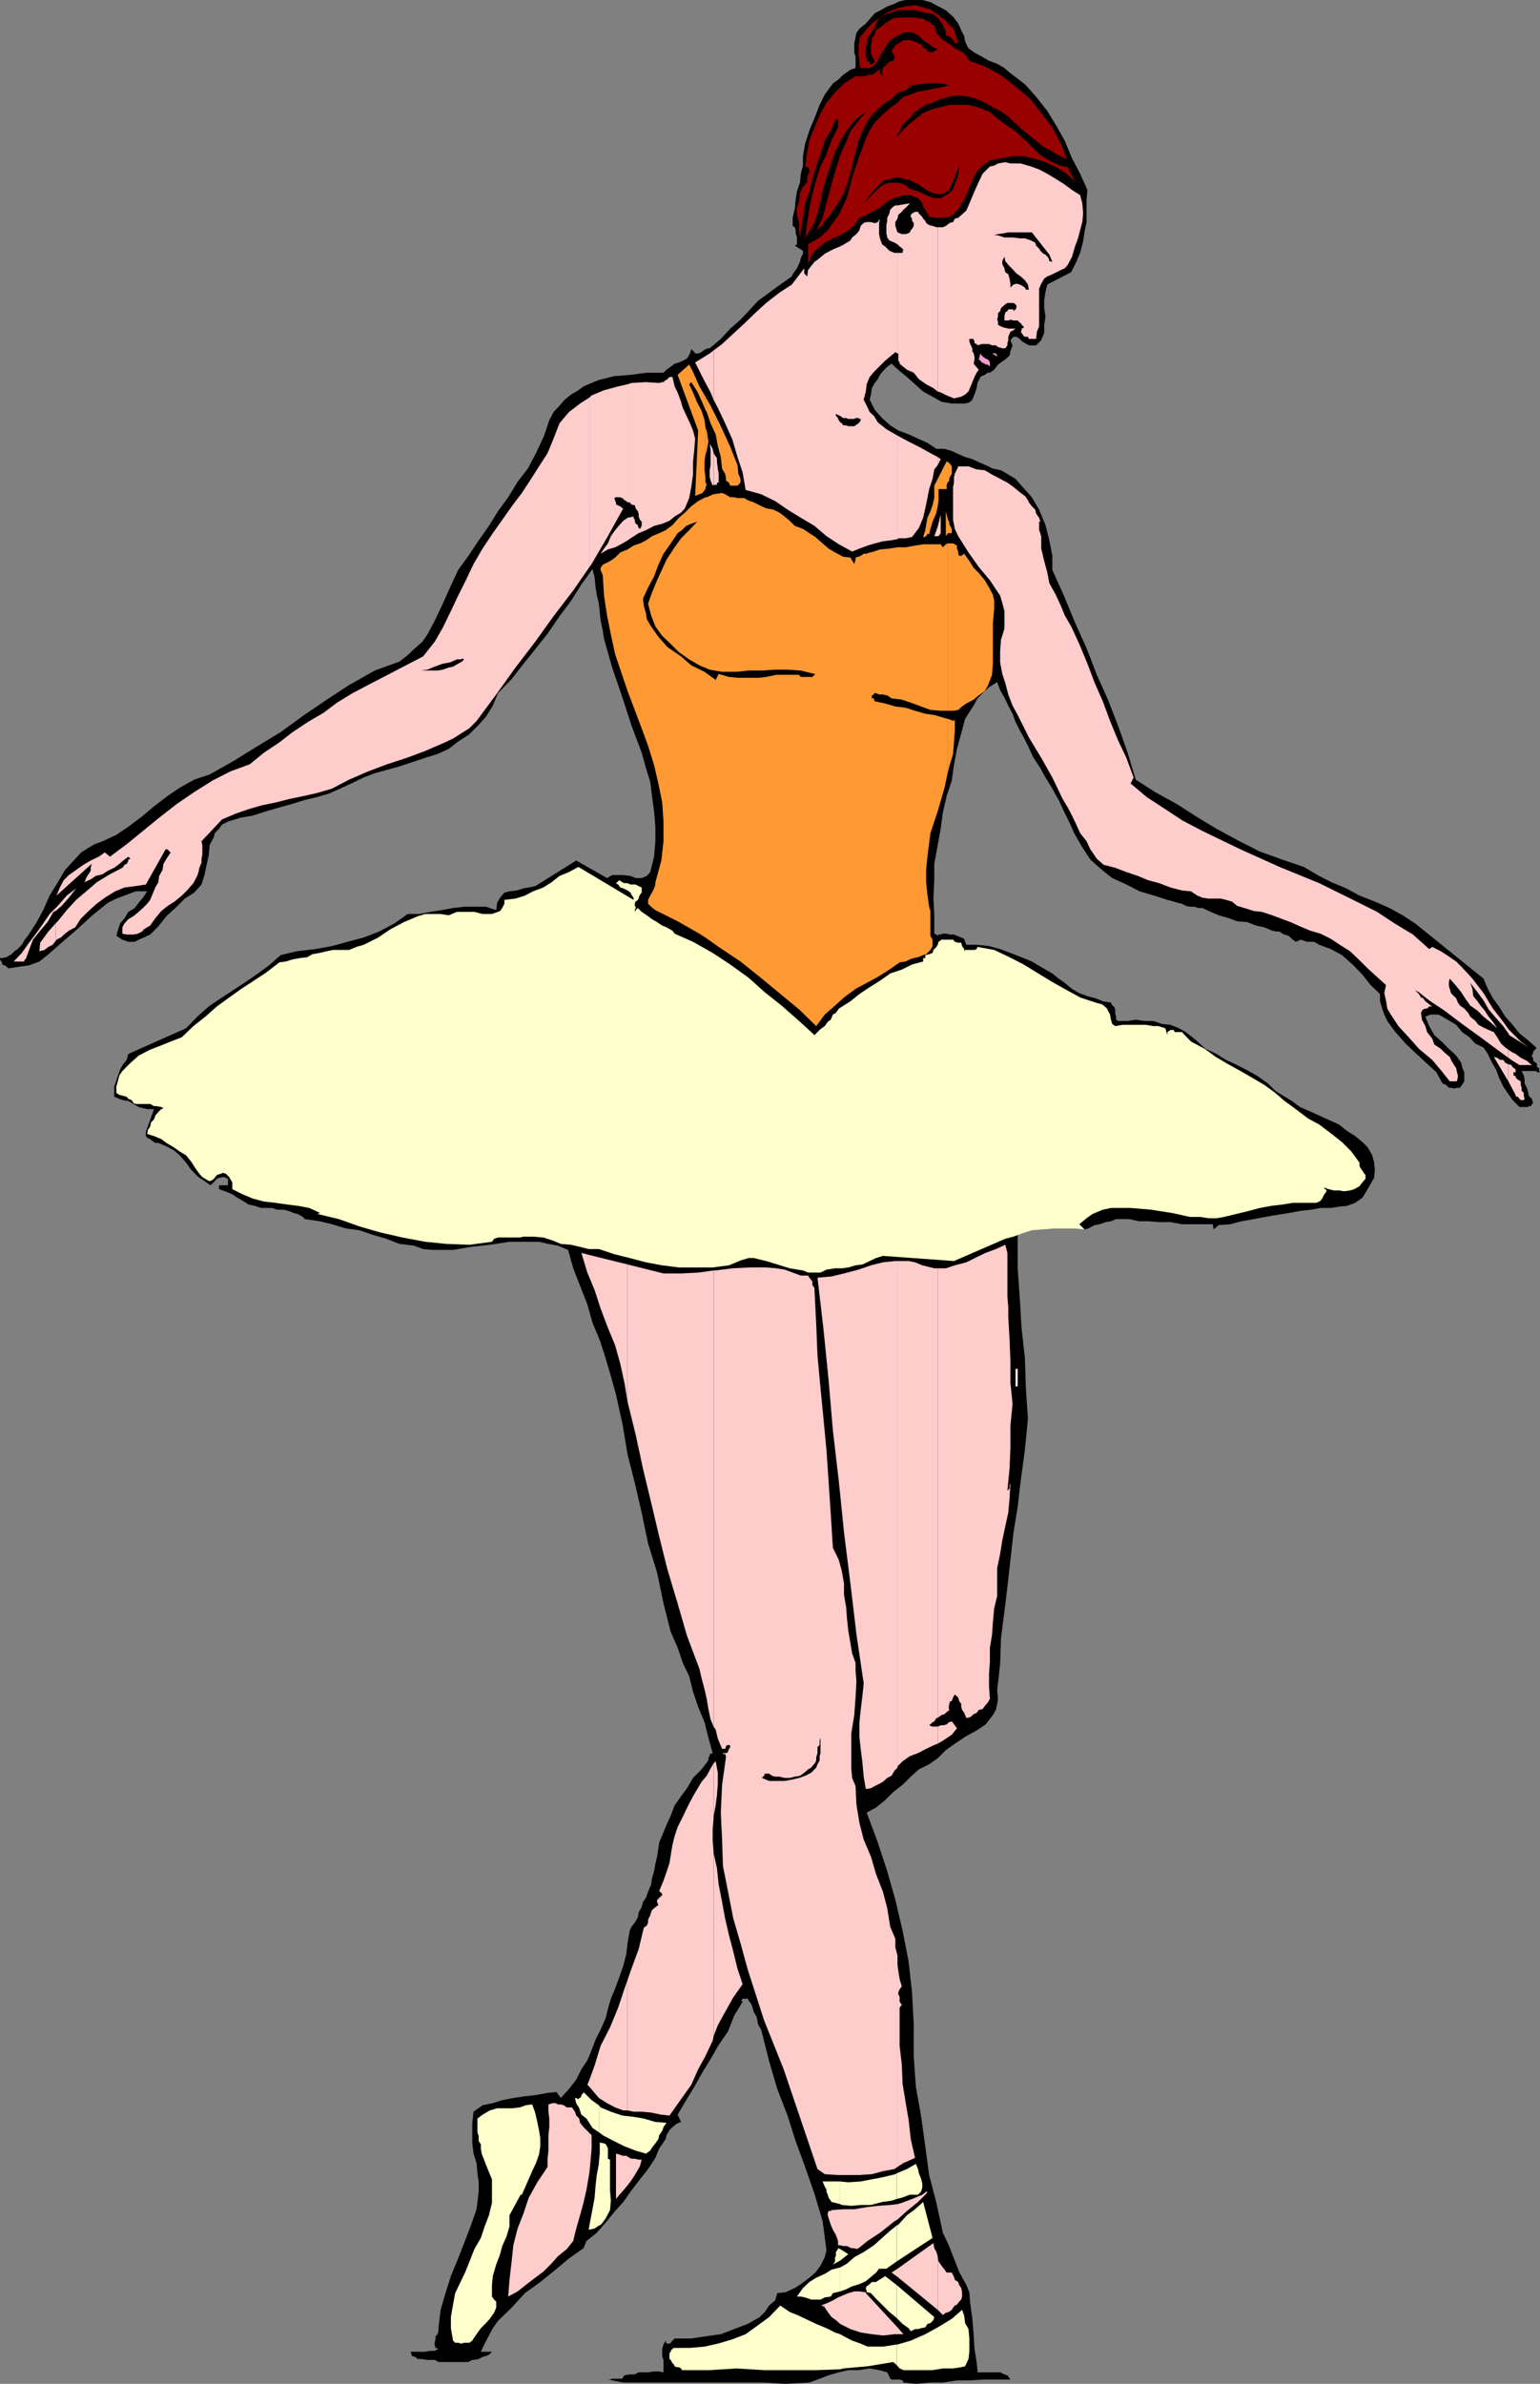 <svg xmlns="http://www.w3.org/2000/svg" width="360" height="557.102"><rect width="100%" height="100%" fill="#808080" stroke="none"/><path d="m253.5 287.3-1.2-1.198h-1.898l-2.402-.5-2.2-.2h-2.597l-2 .2-1.601.699-1 .3-.2.7-.5 1v8.101l.5 7.2.399 6.699.8 7.199.2 6.8.5 7.2-.7 7.203-1 7.399-.699 6-1 6.199-.699 6.3-.703 6.2-.7 5.8-.8 6.2-.2 6-.698 6.3.199 1.899-.2 1.203-.3 1.399-.7 1.199-1.699 2.199-2.101 1.402-2.7 1.5-2.398 1.598-2.101 1.5-1.899 1.902-2 1.399-2.402 1.199-1.899 1.703-1.902 1.899-2.2 1.699-1.898 1.902-2.101 1.7-2.2 1.199 2.602 7 2.2 6.699L209.3 444l1.699 7.203 1.402 7.2.801 7.199.399 7.5v7.398l.5 7.203 1.199 6.7 1 7.199.902 6.699 1.7 6.5 1.5 7 1.398 2.902 1.199 3.098 1.203 3.101 1.7 3.098.699 1.703.199 2.598.5 3.601.3 3.598.2 3.402.5 3.098.199 1.902v.5h5.3l1 .5.7.2.703 1h-6.5l-3.101.199h-2.899l-3.3.5H217.5l-3.398.3-2.899-.3-.203-.5-.7-.2h-1.898l-.3-.199-.2-.5-.5-1-1.902-.5-2.2-.402-2.597.402h-2.402l-2.2.5-2.398.7-2.101.8-2.399.899-5.601.3-5-.3h-32.899l-3.601-.7h.5l.5-.199h2.398l.203-.5.297-.3 1.203-.2h1.2l.898-.5h2.199l1.402-.199h1l1.2.2V551.5l-.301-.898v-1.7l.3-1 .5-.902.2.703h.699l.3-.203.403-.5.5-.5h3.899l3.3-.5 3.598-.5 3.102-1.2 3.199-1.198 2.8-1.602 1.2-1.2 1-1.5 1.402-1.198.5-1.7 1.899-.199 2.199-1 1.402-.902 2-1.5 1.399-1.2 1.199-1.601 1-2 .402-1.598-.902-6.8-1.899-6.399-2.199-6.3-2.203-6-1.898-6-2.399-6.2-1.902-6.5-1.7-6.703-.199-.7-.699-1.198-.3-1.7-.7-1.199-.5-1.703-.703-1-.2-.398h-1.198l-.301.398.3.3-2 3.302-1.398 3.601-2.203 3.2-1.898 3.3-1.899 3.098-1.902 3.402-1.899 3.098-2 3.402.801 1.7-1 .398-1 .8-.703.7-.7 1.199-.198.902-.801 1.2-.7 1-.5 1.199-.398 1-1.703 2.601-1.898 2.399-2 2.601-1.899 2.7-1.902 2.101-2.2 2.7-2.101 2.398-2.398 1.902-.7 1.7L133 527.8l-3.098 2.601-3.601 2.899-3.598 2.601-3.101 3.399-3.2 3.101-1.199 1.7-.902 1.699-1 1.902-.899 1.899H115l-.7.699-.698.3-.801.2-.899.5-1 .199h-.5l-.902.5h-7l-.898-.5h-2l-.899-.2h-1l-.703-.5-.7-.198-.3-1h3.402l1-.2h1.2l.898-.5-.7-.199-.198-.8v-.403l.199-.797V546l.5-.5.199-.7v-.898l.5-4.101 1.203-4.098 1.2-3.8 1.699-4.102 1.398-3.598 1.5-3.902 1.402-4 .5-4.098V510l-.3-2.098-.2-2.402-.699-2.2-.3-2.398v-4.8l.3-2.602 2.098-1.5 2.402-.5 2.2-.7 2.597-.5 2.703-.398 2.598-.3 2.699-.5 2.102-.2 1 1.399 1.898-2.098 1.703-2.203 1.2-2.398 1.398-2.102 1-2.398.902-2.399 1.2-2.402 1.199-2.7.5-2.101.699-2.398 1-2.399 1-2.703.902-2.598.7-2.699.3-2.601.5-2.899.399-.902.8-1 .7-1.2.199-1.199.699-1.199.3-1.203.7-1 .5-1.398.703-1.7.2-1.402.5-1.7.3-1.698.399-1.7.3-1.902.2-1.398.699-1.7 1-2.402 1-2.2.902-2.398 1.5-2.101 1.399-1.899L162 415.5l2-2 1.602-2.098v-.699l.3-.3v-.5h.2l.5-.2-1-3.601-.899-3.602-1.5-3.598-1.203-3.601-.898-3.598-1.5-3.101-1.2-3.602-1.601-3.598-1.7-6.699-1.5-7.203-2.101-6.797-1.5-7.203-1.598-6.898-1.699-6.7-1.203-7.199-1.5-6.8-1.2-4.301-1.198-4.102-1.399-4.297-1.703-4.101-1.2-4.301-1.698-4.301-1.602-4.098-1.2-4.3-2.398-1-2.199-.399-2.203-.5h-6.898l-4.602.7-4.5.5-4.098.699h-4.601l-2.399-.2-2.101-.8-3.399-.399-3.101-1.203-3.399-1-2.902-1-3.098-.398-3.3-1-2.899-.7-3.402-.5-.5-.5-1.2-.699-.898-.203-1.203-.5-1.2-.297h-1.5l-1.198-.402H61l-1.398-.5-1.5-.301-1.399-.898-1.203-.7-1.2-.8-1.698-.7-1.399-.5V277h2.098v-1.5l-.5-.2-.2-.198h-.699l-.699.199h-.3l-.7.699-.203.3-.297.2-.5.5-1.402-1-1.399-.898-1.699-1.7-1.203-1.699L42 270l-1.398-1.2-1.7-.898-1.902-.8h-.7l-.3-.2-.7-.5-.198-.199-.7-.3-.3-.403v-1L36 259.203h-1.398l-1.2-.203-1-.297-1.199-.703-1.203-.7-1.2-.198-.898-.301-1.199-.5v-2.399l.5-1.402.399-1.2.5-1.398.699-1.199.8-1 .399-1.402 13.5-6 2.602-2.7 2.699-2.398 2.8-1.902 2.899-1.899 2.902-1.902 2.899-2 2.601-1.898 2.7-2.399 3.8-.902 4.301-.5 3.899-.7 3.601-1 3.797-1 3.602-1.398 3.601-1.902 3.098-2.2H98l2.602-.5 2.601-.398 2.7-.5 2.597-.3h5.102l2.398.8.203-1.703.7-1.2 1-1.198 1.199-.301 1.699-.2 1.601-.5 1.2-.199 1.5-.3 9.601-6 7.2 4.101 1.199-.703h2.601l1.7.203 1.199.5H150l1.203-.5.797-.902.902-3.598.301-3.601v-3.399l-.3-3.601-.5-3.602-.403-3.297-1-3.203-1-3.598-2.398-6.402-2.102-6.5-2.398-7-1.899-6.7-.3-1.898-.5-2.402-.2-1.898-.203-2-.5-2.102-.297-1.898-.203-2.2-.5-1.902-2.598 3.602-2.402 3.8-2.7 3.598-2.8 4.102-2.7 3.398-2.898 3.602-2.8 3.601-3.2 3.297-1.199 2.902-1.601 2.598-2 2.203-1.899 1.899-2.601 1.699-2.2 1.699-2.601 1.203-2.899.899-6 2-5.8 1.601-2.602 1-2.898 1.399L79.5 184.3l-2.7 1.199-2.8.8-2.898.7-2.899.902-2.902.801-3.098.899-3.101 1-2.899.5-2.902.898-1.399.703-.699 1-1 1-.203.899-1 1.898-.2 2.402-.5 2.2-.5 2.398-.698 2.203-1.7 1.899L43.203 210l-1.902 1.902-2.399 2.2L37 216.5l-1 1-.898.902-1.5.7-1.2.5-.902.5H30l-1.398-.5-1.399-.899.399-1.5.5-1.402 1-1.2.898-1.5 1.5-.898.902-1.203 1-1.2 1-1.5h-2.699l-2.101.802-2.399.898-2 1-3.601 2.902L18 217.203l-3.598 3.098-3.3 2.902-1.899 1.5-2.402.899-2.2.3-2.601.399-.5-.399-.297-.3H1l-.5-.2v-.5l-.2-.199-.3-.5v-.3h.5l1-.2L2.703 223l.7-.7.699-.5 1-1 .699-1.198.699-.899 1.902-2.902 1.7-3.098 1.5-3.402 1.898-3.098 1.703-2.902 2.399-2.598 1.398-1.5 1.402-.902 1.7-1 1.898-.7 3.203-1.5L30 193.204l3.203-2.402 3.098-2.598L39.203 186 42 184.102l3.402-1.899L49 181l5.5-3.098L60 174.5l5.602-3.398 5.5-4 5.3-3.602 5.2-3.398 6-3.399 5.8-2.101 1.899-1.5L97 151.5l1.703-1.5 1.2-1.7 1.898-3.597 1.699-3.601 1.703-3.801 1.899-4.098 2.398-3.3 2.402-3.602 2.399-3.399 2.101-3.402 2.399-3.297 2.199-3.601 2.402-3.102 1.899-3.598 1.902-4.101 1.2-3.598 1-1.902 1.398-1.5L132 93.402l1.5-1.199 1.703-1 1.2-.902 1.898-.801 1.699-.7 3.602-.898 3.8-.3 3.801-.5h3.899l.699-.7 1-.699.902-.703 1-.297.899-.402 1-.5.699-1.2.3-1 .7.7.199.3h.703l.797-.3.203-.2.7-.5.699-.199h.3l2.598-2.199 2.203-2.402 2.399-2.098 1.898-2 2.203-2.402 2.598-1.899 2.601-1.902 2.7-1.898.199-.5.699-1 .3-.399.7-1.5.203-.902.5-1v-.7l-.5-.3-1.402-.899.5-.3V55.5l-.301-1v-.7l-.2-.698-.5-.301v-1.899l.5-2.199.2-2.101.3-1.899.7-2 .203-2.101.5-1.899V36.5l.5-2.898 1-3.102 1.2-2.898 1.199-3.102 1.199-2.398 1.902-2.602 1.399-1 1-1 1.699-1.2 1.199-.398v-2.699l-.297-.902v-2.2L200 8.704l.203-1 .7-1 1.5-1.203 1.199-1.398.898-1 1.703-.899 1.2-.703L208.8 1l1.5-.7 1.402-.3h3.899l1.898.5 1.902 1 1.7.902 1.699 1.5L224 5.5l.902 2 .5.902.2 1.2.3.699.5 1 1.399 1 1.699.902 1.703 1 1.899.7 1.699 1 1.402 1.199 3.399 2.601 2.601 2.899 2.598 3.3L247 29.5l1.902 3.402 1.7 4.098 1.898 3.602 1.703 3.8-.203 2.2v5.3l-.5 2.399-.297 2.101-.703 2.7-.898 2.101-1.2 2.399-5.601 2.898-.399 1.703-.3 1.899V72l.3 1.902-.3 2v1.899l-.7 1.699-1.199 1.203H240.5l-.898-.5-.801-.5-.399-.5-.8-.5h-.7l-.699.797.5 1.203-.5 1.399-.203 1-1 .898-1 .703-.7.5-.898 1.2-1 .699h-.5l-.699.5-.703.3-.297.2-.703 1.398-.2 1.203-.5 1.5-.5 1.2-.5.5-.398.199-.8.199H222.5l-2.398-.399L218 92.703l-2.2-1.203-1.898-1.7L212 88.103l-1.7-1.399L208.403 85l-1 .703-1 1-.699.899-.5 1-.703.898-.7 1.203-.198 1.5-.301 1.2L204.5 95.8l1.703 1.902 1.899 1.7 1.898 1.199 2.402.898 4.399 2 2.101 1.402h1.899l1.699.5 1.5.7 1.602.699 1.699.5 1.5.699 1.601.703 1.7.797 1.898.402 1.703 1 1.7 1 1.199 1.399 2.601 2.902 1.7 2.899 1.5 3.601.898 3.598.699 3.601v3.301l2.703 6 2.598 6.297 2.699 6 2.402 6.203L259 163.5l2.402 6.203 2.2 6.2 1.898 6.3 4.5 2.899 5.102 2.8 4.5 2.899 4.8 2.902 4.801 2.598L294.5 199l5.3 1.902 5 1.7 3.2 1.898 3.3 1.703 3.403 1.399 3.098 1.699 3.601 1.402 3.399 1.5 3.101 1.7 2.899 1.898 16 12.902 1 2.399L349 233.3l1.402 1.902 1.5 2.399 1.7 1.898 1.601 2 2 1.602 1.899 1.699v.3l-.301.2-.399.5v.2l-.3.703V247l.3.203v.7l.7.5.199.3v.7l.5.199v.699l.199.3h-.7l-.198-.3h-3.399l.5 1 .2 1v.902l.5 1 .3.899.2 1 .699.699.3 1-.3.199-.2.5h-.5l-.199.203h-2l-1.601-1.601-1.2-1.7-1-1.5-1-2.101-.699-1.899-.902-1.5-1-2.101-1-1.5-1.899-.899-1.402-1.5-1.7-1.199-1.398-1.703-1.5-.898-1.699-1-.902-.5h-1.899l-1.199.5.899 2.199 1.199 2.101 1.699 1.5 1.703 1.7 1.7 1.601 1.199 1.7.199 1 .5 1.199v2.101l-.5.797-.5.703h-.7l-.699.2-.699-.2h-.5L338 253.5l-.797-.297-1.402-2.601-2.399-2.2-2.601-2.402-2.2-2.098-2.398-2.699-1.902-2.601-.7-1.5-.5-1.399-.5-1.703v-1.7l-2.199-2.097-1.902-2.402-2.098-2.2-2.699-2.398-2.601-1.402-2.7-1-1.199-.7h-1.601l-1.5-.5-1.2.5-.699-.5-.203-.199-.797-.699-.902-.3-.5-.2-.7-.5h-.699l-1-.203-1.902-.797-1.898-.402-2-.801-2.399-.2-1.902-.698-2.399-.7-1.902-.8-1.898-.899h-1l-.899-.3h-1l-1-.2-.902-.5-1-.203-.899-.297-1.5-.402-3.101-1-3.399-1-3.101-1.598-3.301-1.5-2.398-1.902-2.7-2.399L253 198l-1.898-3.297-1.2-2.703-1.199-2.398L247.5 187l-1.5-2.7-1.598-2.597-1.199-2.203-1.703-2.598-1.2-2.601-1-2-.898-1.598-1-2-.699-1.902-1-1.899-.902-1.902-1-1.7-.7-1.898-1.898 1.2-1.5 1.398-1.203 1.203-.898 1.7-2 3.097-.899 3.402-1 3.598-.703 3.8-.5 3.602-1.2 3.598-.898 3.902-.5 3.801-.699 3.797-.8 4.402v3.801l-.2 4.297.2 3.902v4.301l.5.2.3.3.2-.3h.699v-.2h1.199l.699.2h1l.703.3 1 .399.7.3.199.7.3.699h2.598l2.703.3 2.598.7 2.402.902 2.598 1 2.402 1 2.7 1.598L246 227.5l1.5 1.203 1.402 1 1.7 1.399 1.699 1 1.902.699 1.899.5 1.699.699 1.902.3.297.7.402.203.301.7v1l.2.699v.699l.5.3h2.199l1.898-.3 2.102.3h2l2.101.7 1.899.199 2 .8 1.601.903 2.399 1.899 2.199 2 2.601 1.199 2.2 1.402 2.601 1.2 2.7 1.398L294 251.5l2.402 1.703 1.7 1.7 1.898 1.199 2 1.199 1.902 1.402 4.5 2 4.598 2.098 1.902 1.5 1.899 1.199 1.699 1.402 1.203 1.2 1 1.699.5 1.699.2 1.902-.2 1.899-1.5 2.601-1.203 2-1.7 1.2-1.898.699L313 282l-1.898.3h-2.399l-2.203.403-2.598.297-2.699.5-2.601.402-2.899.5-2.601.5-2.899.5-2.601.7-2.7.199-1.199 1-.203-1.2h-7.2l-2.698-.5H271l-2.598-.199h-2.199l-2.203-.5h-3.098l-1.199.5-1.203.2-1.398.5-1.2.199-1.5.8-.902.2"/><path fill="#900" d="M224 10.102h-.797l-.203-.5-.2-.2-.3-.5-.5-.199-.2-.3h-.698V7.5l-.301-.797-.399-.902-.5-.7-.5-.8-.5-.399-.699-.5-1-.3-1.402-.2-1.7-.5h-4.3l-1.399.5-1.5.5-1.402.899-.7 1.199-.5 1.203-.698 1-.801 1.2-.399 2.398V12.5l.2 1.703h.199v.2h.5v.5h.3l.2.199.699-.7-.2-.5-.5-.902-.198-.7v-1.698l.199-1v-.7l.5-.5.5-1.402.902-.5 1.2-1 1-.7.898-.5L210 4.103h3.902l.899.199h.8l.899.5.703.3.797.7.402.199.5 1.703 1 1.2.899.699L222 10.3l1.203 1 1.5.699 1.2 1 .699 1.203 3.8 1.399 3.899 2.199 3.3 2.601 3.399 2.9 2.402 3.101L246 29.801l2 3.8 1.402 3.602-1.902-.902-1.7-1-1.898-1-1.699-1.399L238.602 30l-3.102-2.898-1.7-1.2-1.898-.902-1.699-1-1.902-.898-1.899-.5L224 22.3l-2 .3-2.598.7L218 24l-1.7.5-1.5 1-1.198.902-1.2 1.5-1.402 1.2-.7 1.601-1 1.7 1.5-1.7 1.602-1.601 1.5-1.2 1.899-1.5L218 25.5l1.902-.5 2.098-.5h4.402l1.899.5 1.402.5 1.7.703 2.898 2.399 3.101 2.101 2.899 2.7L242.902 36l1.5 1 1.598.902 1.703.801 1.899.399L251.3 42.5l-1.899-1.898-2.402-1.5-2.598-1.2-2.199-.699-2.902-.703h-2.598L234 37l-2.598.5-1 .703-.902.7-1 1-.7 1.199-1.198 2.601-1 2.598-.7 1-.699 1.402-.5.5-.902 1-1 .5-1.399.2h-1.5l-1.699-.2-.402-.8-.5-.903-.5-.7-.2-.8-.3-.398-.7-.801-.699-.2-1-.5h-1.699l-1.402.5-1.7.5-1.199.899-1.402 1.203-1.7.797-1.198.703-1.7.7-1.199 1.699-1.402 1.199L196.402 55l-1.699.703-1.902 1-1.7 1.399-1.199 1.199-1 2.402v-4.601l2.7-1.602 1.898-1.7 1.203-1.698 1.399-1.899L198 46.102l1.203-4.602 1.5-4.5 1.7-4.598.898-1.902 1.199-1.898 1.703-1.7 1.899-1.699L209.8 24l1.402-1.398 1.7-.5 1.699-.7 1.898-.3 1.902-.399 1.7-.3 1.699-.5-1.7-.403h-3.6l-1.7.203-1.597.2-1.5 1.199-1.703.5-1.598 1.5-1.5.898-1.699 1.5-1.402 1.402-1.2 1.7-1.699 3.601L200 35.5l-1 4.102L198 43l-.7 2.102-.898 1.5-1 1.699-1.199 1.601-.5.801-.203.2-.7.699-.3.5-.2.5-.698.5-.5.398-.5.8 1.699-3.398.902-3.402 1-3.797 1-3.601 1.2-3.801L198 32.703l.8-2 1.2-1.601 1.203-1.5 1.399-1.399-1.7.899-1.699 1.699L198 30.5l-1.2 1.703-1.597 3.297-1.5 4.402-1.203 3.801-.898 4.297-1.2 3.902-2.199 3.801.5-3.601.5-3.399.7-3.3L190.8 42l1-3.098L193.203 36l1.2-3.297 1.5-2.902v-1.899h-.5l-1.2 2.598-1.402 2.402-1 3.098-1 2.902-.899 2.899-.699 2.902-1 2.797-.5 3.203L187 55.5l-.2-1.7v-1.698l-.5-1.899v-1.5l.5-1.601.2-2 .703-1.399 1-1.203v-1.398l.2-.301.3-.7v-.5l-.3-.5-.7-.199.5-3.402.5-2.797 1.2-2.902 1.199-2.899L193.203 24l2-2.398 2.098-2.102L200 17.8h2.402l.399-.3h1l.699-.398.3-.301.7-.5h.203v.8l.5.399v.3h.2l-.2-1 .2-.898 1.5-1.5.898-.199.3-.703V13l-.699-1 .399-.7.5-.698.5-.301 1-.7.402-.199h1.7l.699.2 1 .5.699.199.5.8.699.399.3.5 1.2.3.402-.3.801-.5-1-.398-1-.801-1.402-.899-1-1-1.2-.699-1.199-.203-1.402.203-1.7 1-1.198.7-.899 1.199-.8 1.398-.7 1.203-.5 1-.703.899-1.2.8h-2.097l-.3-.8v-.899l-.2-1v-2.601l.2-1v-.7l1.5-1.902 1.398-1.5 1.902-1.398 1.7-1.2 2.398-1 1.902-.402 2.2-.297 2.398.7 1.199.3.902.7.801.5.899.699 1 .699.699 1 1 .699.402 1 .797 2.602"/><path d="m209.3 32.703-1.398 3.797 1.399-3.797"/><path fill="#fcc" d="m13 219.902.203-.3 1-.5 1-.899.899-.703 1.5-.797 1.199-1.902 1.902-1.899 1.899-1.699 1.898-1.402 2.402-1.5 2.2-.899 2.398-.3 2.602-.399 4.601-8.203h.5l.399.5.3.203-1 1.5-.699 1.2L38 203.3l-.797 1.402-.203 1.5-.7 1.2-.698 1.699-.5 1.199-.7.902-1 1-1 .899-1.199 1L30 214.8l-.898 1-.5.902v1.5l1 .2h1.601l1-.2 1-.5.399-.5.8-.5.7-.402 1.199-1.7 1.402-1.699 1.5-1.199 1.598-1L42.5 209.3l1.203-1.2 1.5-1.699.899-1.699.3-.902.2-1 .5-1.2v-.898l.199-1V197.5l-.2-.898 4.801-5.102 3.301-1.398 2.899-1 3.101-.899 3.399-.703 3.101-.797 3.399-.703 3.101-.7 3.399-1 4-2.097L86 180.301l4.5-1.7 4.602-1.5 4.3-1.601 4.598-2 1.902-.898 1.899-1.2 1.902-1.199 1.7-1.703 4.597-6.2 4.5-6.3 4.602-6 4.3-6 4.598-6 3.8-5.5V92.902l-2.198 1.399-2.602 2-2.2 2.601-1.398 3.598-1.402 3.402-2 3.098-2.098 3.3-1.902 2.903-2.2 2.899-2.398 3.398-2.199 3.102-2.402 3.601-2.098 3.598-1.703 3.601-1.898 3.801-1.7 3.598-1.902 3.902-1.898 3.297-2.7 3.402-12.902 6.7L82.402 162l-3.601 2.203-3.2 2.399L72 168.703l-3.598 2.399-3.101 2.398-3.598 2.402-3.3 2.7L53.8 180.3l-4.098 2.101-4.3 2.7-4.102 2.8-4.098 3.2-3.8 3.101-3.801 3.098-3.899 2.902-1.203-1-1.398 1-1.899.899-1.703 1-3.398 2.398-1.2 1.203-.902 1.7-.797 1.898 8.2-7.399v.2l-.2.699v.699l-.5.8-.3.403-.403.797v.203l-.297.5 1.5-.703 1.2-.797 1.597-.402 1.203-.801 1.5-.7 1.2-.898.898-.8 1.199-.899.5.5-.5.2v.199l-.2.5-.198.3-.5.2-.301.5-.2.199-2.898 1.5-3.101 1.902-2.2 1.899L17.8 210.3l-2.2 2.402-2.101 2.598-.5.5v4.101"/><path fill="#fcc" d="m13 215.8-1.7 1.903-1.898 2.598-.199 2 1.2-.301.898-.7 1-.5.699-.898v-4.101m0-2.899 1.402-1.199 1.7-1.902 1.699-2.2-2.2 1.7-2.101 2.402-.5.5v.7m0-.7-1.398 1.399-1.5 2.199-1.7 2.402-1.601 2.098-1.7 2.402-1.898 2h2.399l.199-.5H6L6.8 222l.903-2.398 1.7-2.102 1.699-2 1.398-2.398.5-.2v-.699m124.8 295.399.2-2.102.3-3.398V499l-.5-.5v9.102"/><path fill="#fcc" d="m137.8 498.5-1.398-1.398-.8-1-.2-1-.699-.7-.3-.902-.7-1H132.5l-.7-.5-.698-.2h-.7l-.5-.3h-.699l-1 .3v1.7l.2 1.602v2l-.2 1.898v3.602L128 504.5v1.902L125.602 510l-2 3.602-1.2 3.601-1.402 3.598-1 3.902-.398 3.797-.5 4.3-.301 3.903L121 535.5l1.902-1.5 2.2-1.7 1.898-1.398 1.902-1.902 1.5-1.7 2.098-1.698 1.5-1.899.703-2.902.899-3.098.8-2.902.7-3.098.5-2.902.199-1.2V498.5m-.001-10.797 2.2 2.598 1.902 1.199 1.899 1 1.902.703h1v-30.5l-.703 2-1.5 4.5-1.898 4.598-2.2 4.3-1.402 4.602-1.2 3.297v1.703m0-1.703-.5 1.203.5.5zm0-187.398 1.2 2.898 1.402 4.3 1.7 4.5 1.699 4.102 1.199 4.301 1 4.598.703 4.3V295.5l-8.902-2.2v5.302"/><path fill="#fcc" d="m137.8 293.3-1.898-.5 1.399 4.602.5 1.2V293.3m-.001-160.8.5-.7 3.802-6.5 3.601-6.5h-.203l-.5-.5h-.2l-.3-.198-.5-.2v-.5l-.2-.3v-.2l-.198-.5.398-.199h.8l.7.2.5.5.402.199.301.3V89.801l-2.203.5-3.297.902-2.902 1.2-.5.5V132.5m8.902 378.203.7-.902 1-1.5.699-1.2.5-.898.398-1.5h-.7l-.898-.203h-.8l-.399-.2-.5-.3v6.703m0-6.703-.3-.2h-.903l-.7-.3-.8-.2v10.602l.8-1 .903-1 1-1.199V504m0-10.797 1.399.297H150l2.203.203 2.399.5 1.898.2 2.902-4.102 2.2-3.098 1.601-3.601 1.7-3.102 1.699-3.598.199-1v-43.199l-.2-2.601V427.5l.2-2.398v-13l-.7 1.199-.898 1.699-1.203 1.402-2 3.399-.898 1.699-.7 1.402-.8 1.7-1.2 2.398-.699 2.102-.5 2-.402 2.398-.301 1.902-.7 2.098-.698 2-1 2.402.699.7v.199l-.2.3-.5.399-.199.3-.3.2v.5l.3.703-.699.5-.8.7-.2.5-.203.699-.5 1v.699l-.297.699-.703.5-1.2 5-1.698 4.602-.899 2.601v30.5m0-165.601 1.899 7.699 1.699 7.902 1.902 7.899 1.899 8 1.898 7.601 2.402 8 2.2 7.598L163.5 390l.5 2.203.703 2.598.5 2.199.399 2.402.5 2.399.699 1.699V296.902l-3.598.5-4 .2h-4.101l-8.399-2.102v32.102m0-201.302.7-.5 1.898-1.198 1.699-.7 1.902-1 1.899-.5 1.699-.699 1.203-1 1.5-.902.899-1 1-2.399.5-2.601.398-2.899V108l.3-2.898.2-2.602-.5-1.898-.7-1.7-.898-1.902-.8-1.7-.399-1.398-.8-2.199-.7-1.402-.5-2.2h-.703l-.7.7h-.198l-.5.5h-.301l-.7.199-3.101-.2-3.398.2-.899.3v27.602h.5l.399.5.8.2.2.699.5.699.199.5v.703l.3.797.399.402v1l-.398.7-.301-.2-.2-.5v-.199l-.5-.3-.199-.5v-.403l-.3-.5v-.297l-1.399.297v5.3m0-5.3-1 .703-.902 1-1 1.2-1 1.398-.7 1.699-.898 1.203-.8 1.2 1.699-1 1.699-.5L145.5 127l1.203-.7V121"/><path fill="#fcc" d="m166.8 475.902 1-2.601 1.7-3.098 1.902-3.402 2.2-3.098-1.2-3.601-1-4.102-1-3.797-.902-3.902-.7-3.801-.8-4.098-.398-3.8L166.8 433v42.902m0-51.3.5-2.7.302-2.402.199-2.598v-2.601l-.5-2.7-.5.5v12.5"/><path fill="#fcc" d="m166.8 403.5.5.703.5 2.098 1 2.402h.7l.203-.402V408l.5-.2h.2l.3.2v.3l-.3.403V409h-.2v.5l-.5.203H169v.2h.5l.203.5v.3l-.902 6.399-.301 6.5.3 6.3.2 6.2 1.203 6 1.2 6.199 1.699 5.8 1.699 6.2 3.8 11.8 4.602 11.5 4 11.801 3.899 11.5 1.699 1.2 3.101.199h5l2.899-.2 2.601-.699 2.7-.5.699-.5V457l-.5-1.898v-2l-.5-1.2-.7-1.601-.699-4.399-1-3.8-1.601-4.102-1.2-4.098-1.699-4-1-3.902-.699-4.297-.203-4.3-.797-1.903-.203-2.2v-8.198l.703-4.301.297-4.098.203-3.8L200 390.5v-1.898l-.797-2.2-.402-2.402-.5-2.898L198 378.3l-.2-2.7-.5-2.898v-2.601l-.5-2.899-.698-2.601-1.399-2.899-.5-7.902-.5-7.5-.5-7.399-.703-7.402-.7-7.2-.698-7.5-.301-7.398-.399-7.902v-.5l-.5-.7v-.8l-.3-.398-.399-.5-.3-.5h-1.7l-1.902-.7-1.899-.699-1.902-.3-2.398-.2h-3.899l-4 .2-3.902.5h-.5V403.5m-.001-290.2h.802v-.5H168v-2.097l-.2-1.203-.198-1.5v-.898l-.801-1.2v7.399"/><path fill="#fcc" d="m166.8 105.902-.198-1-.7-1.199.2 1.399v3.601l-.2 1.2v1.5l.2.898.5 1.199.199-.2v-7.398m-.001-12.5 1 1.899 1.7 3.601 1.703 3.801 1.2 4.098 1.199 3.601.699 4.098 3.601 1 3.301 1.602 2.899 2 3.101 1.898 3.2 1.902 2.8 2.399 2.899 1.902 3.101 1.7 1.7-.7 1.898-.703 1.699-.5 1.902-.5 1.7-.2 1.699-.3v-24.2l-2.598-1.5-2-1.597-.902-1.5-1-.902-.7-1.5-.699-1.399.5-1.902.2-1.7.699-1.698 1-1.2 2.601-2.601 2.399-2 .5.3v-23.5h-.7l-1.199-.5-1-1-.699-.5-.5-1.398-.203-1v-2.601l.203-1-.5.8-.402.2h-.5l-.7-.2h-1l-.699.2-.699.699-.3 1-.7.902-1 .797-.402.703-2 1.2-2.098.898-1.902 1-1.7 1.402-.699.5-.8 1-.7.899-.199 1.5-.5-.5-.203-.2v-1.199l-2.898 3.797-2.899 1.902-3.101 2.399L176.703 73 174 75.602 171.402 78l-2.601 2.402-2 1.5v11.5"/><path fill="#fcc" d="m166.8 81.902-.898.7-3.402 2.101 1.703 3.399 1.899 3.601.699 1.7v-11.5M209.8 545.5h1.403l-1.402-1.598zm0 0"/><path fill="#fcc" d="m209.8 543.902-7.398-8v-.199l-1.5-.203h-1.199l-1.402.402-2.399 1-1.199.7-1.5.699-1.402.5h.5l.199.5v-.5l1 1.5.902 1.199 1 .703 1 .899 2.399 1.199 2.402.8 2.598.399 2.601.3 2.7-.3h.699v-1.598m-.001-11.8 9.403 7.699v-12.5l-.3-1-.5-.899-.2-1.199-8.402 6v1.899"/><path fill="#fcc" d="m209.8 530.203-1.398.899 1.399 1zm0-11.5 2.2-2 2.602-2.101 1.898-1.899.3-.5h-.3l-.898.7-2.399 1-2.402.898-1 .3v3.602"/><path fill="#fcc" d="m209.8 515.102-1.698.199-2.899.199-2.601.3-2.899.5h-2.601l-2.7.2-.199.203h-.5l-.203.5v.5l.203.7.5 1.5.5 1.199.7 1.199.5 1.402v1h.5l.699.2H198l1 .5h.703l.5.199.5-.2 2.098-1.699 2.902-1.902 3.399-2.7.699-.398v-3.601m-.001-8.7 1.403-.902 2.7-1.2-1-4.398-.5-4.5-.7-4.101L211 487l-.2-4.598-.5-4.3v-8.899l.5-.703-.5-.7v-1.198l-.3-.5v-.5l.3-.7.5-.699-.5-1.703-.3-1.898-.2-1.5v47.3m0-93.602 1.2-1.198 1.703-1.2 1.899-.699 1.898-1 1.902-.902.801-.301v-4H218l-.797-.297.797-.703.402-.2.5-.8h.301V296.402h-.8l-2.801-.699-1.7-.703-1.5-.297h-2.601v118.098"/><path fill="#fcc" d="M209.8 294.703h-.5l-2.898.297-2.8.703-2.899 1-3.402.899-2.899.699-3.3.3 1.398 12 1.203 12 1 11.7 1.399 12 1.199 11.8 1.5 12 1.402 11.801 1.7 11.5-.301 2.899-.399 3.3-.3 2.899v3.402l.3 2.801.399 3.2.3 3.3.5 2.899 1.2-.2.898-.5 1-.5.902-.5 1-.902 1-.5.7-1.2.699-.698V294.703M209.8 126l.2-.2h1.703l1.5-.3 1.598-2.098 1-2.402.5-2.2.5-2.398.402-2.101.797-2.399.402-2.199.801-1v-1.902l-1.703-.899-2.7-1.5-2.398-1.199-2.601-1.402V126m-.001-43.398h.2V84.3l.3.402V85l1.7 1.402 1.602.7 1.199 1.5L216.5 89.8l1.703.902 1 .797V53.102h-.3L218 52.8l-.797-.2-.703-.5-.2-.5-.5-.5-.198-.398-.801-.8-.2-.403h-.699l-.699.402-.3.301v.5l.3.399v.5l.399.5v.699l-.399.699-.3.3-.2.5-.3.2-.7.203h-.902l-.5-.203-.5-.2v2.802l.5.5.699.5.203.5H211v.5h-1.2v23.5"/><path fill="#fcc" d="m209.8 54.3-.5-1.5v-.898l.5-.8V48h-.5l-.5.3-.698.7-.2.902-.5 1v.7l-.199 1V54.5l.2 1 .5.703.5.2.699.3.699.399V54.3"/><path fill="#fcc" d="m209.8 51.102.2-.899.8-.703.403-.5.797-.7.703-.8-2.902.5v3.102m9.402 488.698 1.2 1.2.699-.5.699-.2.699-.5.3-.5.403-.5.5-.198.5-.7.5-.5.2-.699v-1l-.2-1-.5-.703-.203-.7-.797-.5-.203-.698-.5-1h-1.2l-.5-.7-.698-.902-.7-1-.199-1v-.2 12.5m0-132.3 1.2-.7 2.097-1.398 1.203-1.5-1.902-2.601.699 1-.7.199-.5.5-.898.203h-.5l-.699.297v4"/><path fill="#fcc" d="m219.203 401.5.2-.2.699-.5.699-.198.5-.5.699-.5-.2-.2v-.699l.2-.8v-.2l.5-.203.3-.797.2-.402.203-.301.797.703.203.797.5.703v.7l.2.699.5.699.199.5.3.699.899-.2.8-.698.7-.301.5-.7.902-.199.5-.699.7-.8.5-.903-.2-2.898v-2.899l.2-2.902V385l.5-2.898.199-2.899.3-3.3.7-2.903v-6.5l.699-3.398.5-3.102.699-3.297.703-3.203.297-3.297.203-3.601-.203.5V348h-.297v.3h-.203l.5-5.097.203-5v-5.101l.5-5-.5-5V318l-.203-5-.297-5.297V305.5l-.203-2.398V292.8l-.5-1.899-2.2 1-2.398.899-2.101 1-2.399 1.199-2.699.703-2.101.7h-1.899V401.5m0-276.2h.2l.5-.698V120.3l-.7 2.8v2.2m0-2.198-.8 2.199h.8zm0-14.399.7-1.402-.7-.5zm0-17.203.7.203 1.398.7 1.699.699 1.703-.399.899-.5.8-.703.399-1 1-2.398.5-1 .5-.7L227.6 85l.2-1v-.7l-.2-.698-.3-.5v-.7l-.5-1-.2-.699v-.5h1v.297l.2.203v.5l.5.2.199.3 1-.3h1.703l.7.3h.898l.5.399 1 .3h.7l.5-.699v-.5l.203-.703v-.797L236 78l.203-.5.5-.2.7-.5h-1.7l-.703-.198h-.2l-.8-.301-.7-.399v-.8l-.198-.399.199-.8v-.7l.5-.5L234 72l.8-.7.2-.198.5-.301h1.402l.5.3v.2h.2V72l-.2.3-.5.403v-.402h-1.199l-.203.402-.5.297v.203l-.2.5v1.2h.903l.5-.2.7.2h1l.699.699h.199v.3l.5.399v.3l-.5.2v.5l-.2.199.2.3.5.7.3.203h.7l.199.5h1.703l.2-1.703.5-1.2v-8.8l.5-1.2.699-1.198.699-.5 1.199-.5 2-1 .902-.399.7-.8 1-1.903.699-2.398.699-1.899.5-1.902.5-1.899.203-2L253 47.5l-.5-1.898-1.898-1.2L248.703 43l-1.902-1.2-2-1.198-1.899-1-1.902-.7-2.398-.699h-2.399l-1.203-.3-1.7.3-.898.5-1 .2-1.699 1.699-.902 1.898-1 2.203-1 2.399-.899 2.101-1.902 1.7-.797.199-.402.8-.801.2-.898.699-.7.3h-1.199V91.5m133.399 161.203 1.699 3.2v.199l.199.199h.3l.403.5.297.3h.703l.2-.3-.2-.7v-.699l-.5-.5v-.699l-.203-.703v-.797l-.7-.402-.5-.5v-.301l-.5-.2v-.698h.5v-.7l-.698-.5-.301-.5-.7-.199v4"/><path fill="#fcc" d="m352.602 248.703-.7-.3-.5-.7h-.699l-.703-.5-.797-.203 3.399 5.703v-4m0-1.5.699.5 1.902 1.2h2.899l-1.2-1-1.402-.7-1.2-.902-1-.5-.698-.5v1.902"/><path fill="#fcc" d="m352.602 245.3-.7-.5-1-.898-.902-1.5-.797-1.199-1.203-.5-.898-.402-1.5-.801-.7-.898-1.199-1-.5-.899-.902-1-1-.703-.5-.7-.399-1-1.199-1.198-.3-1-.2-.7v-.902l.2-.797 1.5 1.7 1.199 1.5.898 1.398 1.203 1.699 1.7 1.203 1.398 1.399 1.5 1.199 1.699 1.5-1-1.5-1-1.2-.898-1.398-1-1.203-.7-1-1-1.2-.199-1.698-.5-1.399 1.7 2.2 1.398 1.898 1.199 2.101 1.703 2 1.7 1.899 1.199 1.699v-1l-1.2-1.7-2.402-3.097-2.2-3.601-2.597-3.399-2.601-2.8-1.2-1.2-2.199-1.5-1.402-.902-2-1-.7.5-3.8-3.399-4.301-2.601-4.098-2.7-4.8-2.398-8.7-4.3-9.3-3.801L290 198.5l-8.898-4.297-4.602-2.402-4.098-2.7-4.3-2.8-3.801-3.2.699-1.398-1.7-4.601-1.898-4-1.902-4.602-1.7-4.598-1.898-4.3-1.699-4.5-1.902-4.602-1.899-4.098-1.5-2.601-.902-2.2-1.2-2.601-1.5-2.7-.5-2.597-.698-2.601-.7-2.899v-2.902l-.199-.5v-.2l-.3-.699v-2h.3l-.3-.902-.7-1-.203-.898-.797-.801-.703-.899-.2-.5-.698-1-1-.699-1.7-1.402-1.402-1-1.7-.899-1.898-1-1.699-1-1.902-.199-1.899-.703H224l-.297.703-.5 1-.203.899v1.199l-.2 1v7.699l.403 2.102.797 1.699 2.402 3.8 2.399 3.399 2.601 3.102 2.399 3.601.5 1.7.5 1.898v4.101L234 149.5l-.2 2.703v2.598l.5 2.699.7 2.102.703 2.699 1 2.601 1.2 2.2 2.597 5.199 2.902 4.8 2.598 4.602 2.402 5 1.2 2 1 1.899 1 2.101.898 2 1.5 1.899.902 1.898 1.5 2.203 1.598 1.399 2.703.699 2.598 1 2.699.902 2.402 1 2.598.7 2.602 1 2.699.699 2.101.199 1.5 1 1.2.5 1.398.199h2.902l1.2.3 1.398.403 1.203 1 1.7.5 2.199.7 1.898.199 2.402.8 2.399.899 1.902.699 2.2 1 2.398 1 2.402.703 2.399 1.2 2.101 1.398 2.399 1.5 2 1.902 2.101 2.098 2.2 2 2.097 1.902-.398 1.899.398 1.699.3 1.902.7 1.2 1.902 2.898 2.399 2.601 2.402 2.7 3.098 2.601 2.199 2.598 1.902 2.402h1.7v-.203l.199-.7v-.5l-.2-.698-.199-1-.5-.7-.3-.5-.399-.699-.3-.703-1.2-1-.902-.898-1.5-1-.5-1.399-1.2-1.5-.398-1.402-.8-1.5-.2-1.399v-.199l.2-.5.3-.3.5-.2h.399l.5-.5h.699l-.7-.5-.5-.402-.398-.301-.5-.7-.5-.198-.5-.801-.203-.2-.7-.699.903.5 2.399 1.899 3.601 2.402 4.098 3.098 4.3 3.101 3.899 2.899 2.602 1.902v-1.902m0-3.801.199.402 2.402 1.5 2.2 1.399-1.903-1.399-1.2-1.199-1.698-1.703v1"/><path d="m205.703 43.703-3.8 3.797.699-.898.699-1 .5-.5.699-.899 1.703-1.703 1-.5.899-.2 1.199-.3h1l.902.3 1.2.2 2.199 1 1.898 1.402.703.301 1 .399 1 .3h.899l.699-.3 1-.7L222.5 43l.5-1.2 1.203-3.097v.899L224 40.8l-.297 1-.5 1.199-.402 1.203-.801.899-.898.5-1 .699h-1.899l-1.703-.7-1.898-.898-1.7-.5L211.203 43l-1.402-.297h-1.899l-1 .297-1.199.703M245.3 59.5l.7 1.703-.7-.203-.198-.7-.7-.8-.5-.2-.699-.698-.3-.5-.7-.7-.203-.699-1-.5-1.398-.5h-1.2l-1.5-.203h-2.101l-1.5-.5h-.899l.899-.297 1.5-.203.902-.2h5.5l4.098 5.2m-9.098 7.703v-.902L236 65.1l-.297-1-.703-.5-.2-.898-.5-1V61l.5-1 .2 1 .703.902 1 1 .899 1 1 .7 1 .898.699 1 .199 1.203h-.7l-.198-.5-.801-.5-.399-.203-.8-.2-.7.2-.699.703"/><path fill="#f9c" d="M231.902 82.602h.899l.3.5v.199l-1.199-.7M228.8 84l.403-1.398.297.5.203.199.7.5.5.199.3.3.2.403v1l-.5-.5h-.5l-.2-.203-.703-.297-.297-.402-.402-.301"/><path d="m201.203 98.203-.3.5-.2.2-.703.5-.297.199h-1.402l-.5-.2h-.7l-.3-.5-.399-.199-.3-.5-.2-.3v-.2l-.5-.5v-.5l.5.297.5.203.7.5h.699l.5.2h1.402l.297-.2h.703l.2.2h.3v.3"/><path fill="#f93" d="M164.902 219.102 168 221.3l5.102 3.402 4.5 3.598 4.601 3.8 4.598 3.801 4 3.899 2-2.7 2.402-2.101 2.098-1.898 2.699-2 2.602-1.399 2.601-1.402 2.7-1.7 2.398-1.699 1.402-.199 1-.5.899-.3 1-.2 1.199-.5.699-.203 1-1 .5-.898v-1.5l-.5-.899v-5.8l-.297-1-.402-2.801-.301-2.899V203.3l.3-3.098.7-5.5 1.703-5.101 1.598-5.5.8-3.801V168l-.8-.2-2.399-.698-2.101-.301-2.399-.7-2.199-.699-2.402-.3-2.399-.7-2.402-.5-.2-.402v-.297h-.5v-.703l.5-.2v-.3h.5l.7.3h.902l.801.2h.2l.699.5.3.203 2.399.297 2.101.703 2.399.899 2.199.8 2.402.2h1.7V127h-.301v.203h-.2l-.3.297-.399.402-.5-.699h-4.101l-1.899.297-2.199.402h-1.902l-1.899.301-2.199.2-2.101.699h-.301l-.7.3h-.699l-.699.5-.5.2-.703.199v.5l-.297 1-.902-1.5-1.7-.2-1.898-1-1.5-.898-1.402-1.203-1.7-1.5-1.398-.898-1.5-1-1.902-.7-1.2-1.199-1.199-1-1.199-.902-1.402-.7-1.7-.3-1.5-.7-1.398-.699-1.402-.5-.801-.5h-1.598l-.8-.199h-.899l-.5-.3-.703-.403-.7-.297-2 .297-1.597.703h-.3v102.899m-.001-102.899-1.699.899-1.601 1.199-1.5 1.5-1.399 1.199-1.5 1.703-1.601 1.2-1.5.699-1.7.699-1.402 1-1.398.699-1.5.5-1.399.902-1.703.7-1.2 1.199-.698.5-.5.3-.7.399-.699.3-.3.2-.5.703v.5l.5 1.2.3 4.8.7 4.598.898 4.5 1 4.601 2.902 8.598 3.297 8.703 1.5 4.098 1.402 4.5 1 4.3.899 4.399.3 4.5v4.602l-.5 4.5-1.398 5.101v.5l-.3.899-.5 1-.403.699-.5 1v.902l.703.7 1 .8 5.2 2.598 5.097 2.902 1.402.899V116.203m0-2.203.301-.7-.3-.698zm0 0"/><path fill="#f93" d="M164.902 112.602v-1.2l-.199-1.5v-2.101l.2-1.5v-6.399l-.2-1.699L164 96l-1-1.898-1-2.399-.898-1.902.5-.5L163 91.5l1.203 2.602.7 1.699v-3.098l-1.403-2.402-1.5-3.399-.898-1.699-2.7 2.399 4.801 13-.703 15.3 1.703-.699.7-.902v-1.7"/><path fill="#f93" d="m164.902 106.3.301-.898.399-2.199-.399-2.601-.3-.7v6.399m-.001-10.501.301.5.899 2.602 1.199 2.598.5 2.703.699 2.598.3 2.699.2.402.5.801.203.899v.699l.7.5.3.699h1.7l.699-.7v-.898l-.5-1.199-.2-2-1.699-4.3-2.203-4.801-2.398-4.801-1.2-2.098v3.098m56.7 84.499.398-1.5.8-2.597.2-2.703.203-2.797V168l-.203.5-1.398-.5v12.3m0-14.198H223l1-.2.902-.8 1-.7 1.7-.902 1.199-1 1.402-1 .7-1.2 1-2.597.199-2.601v-9.399l.3-3.402v-1.899l-.3-1.402-.899-1.7-1-1.698-1.402-1.7-1.2-1.199-1-1.601-1.199-1.7-.699.5h-.5l-.203-.5v-.5l-.297-.699v-.703l-.5-.297-.402-.203h-1.2v39.102m.001-41.5h.898v.199-1.2l-.5-.898-.2-1-.198-.203v3.102m0-3.102-.301-1.2-.2-.8v-3.297 9.098l.5-.7V121.5m.001-8.898h.199l.199-1 .5-.899V109l-.5-.7-.398-.3v4.602m0-4.602-.301-.2-2.899 5.7v2.902l-.402 1.7-.5 1.398-.7 1.5-.3 1.703-.2 1.2-.5 1.597h.5v-.2h.2l.3-.5h.403l.297-1.198.5-1.7.402-.902.5-1.2.301-1.5.2-1.198V114.3h1.898v-1l.3-.7V108"/><path d="m151.5 141.102.703 2.699 1 2.601 1.598 2.2 2 1.898 1.902 1.902 2.399 1.7 2.398 1.398 2.402 1 2.899.5h3.3l2.899-.297h3.102l3.101-.203h2.899l3.101.203 3.2.797.199.203h-.2l-.5.5h-2.699l-.402-.5H181.5l-2.398.5-1.899.2h-4.601l-2.2-.2L168 157.5l-.7 1.402-2.597-1.902-3.101-1.5-2.399-2.098-3.203-2.199-2.098-2.402-1.699-2.399-1-1.699-.203-1.402-.5-1.7-.2-1.699 1.2-2.601 1.402-2.598 1-2.703 1.2-2.598L156.8 127l1.601-2.398 1-.7 1-1 1.2-.5 1.398-.5-1.898 2-1.899 1.899-1.703 2.402-1.7 2.598-1 2.199-1.198 2.602-1.2 2.898-.902 2.602m-53.097 15.601 1.5-.203 1.7-.7 1.898-.698 1.703-.301 1.598-.7h1l.199-.199.5.2-.5.5-.898.5-1.2.699-1 .199-1.402.5-1.2.203h-3.898"/><path fill="#fff" d="M237.402 319.902h.5V324h-.5v-4.098M157.5 380.203l.703 2.098-.703-2.098"/><path d="m178.102 415.5.5-.5.199-.5h1l.699.5.703.203h1l1.2.297h1.199l1.199-.297L187 415l1-.7.902-.8.7-.398 1-1.2.199-.5v-.699l.3-1v-1.402l.5-.5v-1l.2-.7v3.602l-.2.7v1l-.5.898-.3.8-1.2 1.2-1.398.699-1.402.5-1.7.402-1.699.301h-3.601l-1.7-.703"/><path fill="#ffc" d="M122 512.902h-.297l-2.601 4.801v2.598l-.7 2.402-1 2.2-.5 1.898-.902 2.402-.797 2.7L115 534v2.703l.5.7.5.5v1.398l-.5 1.199-1 1.402-.898 1-1.2 1.2-1 1.398-.699 1-.3.5-.7.5H108.5l-.7.203-.698-.203h-.7l-.5-.5-.5-2.898V541.5l.5-2.898.5-2.7 2.399-5 2.101-5.3 1.5-2.602.899-2.7 1-2.597.699-2.902v-5.5l-1.2-2.899-1.198-3.101-.2-1.2v-1l-.5-.699v-1.199l-.3-.902v-3.2l1.199-.898 1.699-1 1.703-.5h3.598l1.699-.203 1.402-.5 1.5-.2.7 1.903.5 2.2.398 1.898.3 1.902v1.899l-.3 1.898-.7 2-.898 1.902-2.402 5.5m18 7.2h.203l.7-.7.699-1 1-1.902.199-2.2-.2-2.398v-7.199l-.5-.203v-2.398l-.199-.5-.3-.5-.399-.2-1-.199v2.598l-.203 1.902v14.899m0-14.899v.5l-.5 2.598-.297 2.699-.203 2.602-.5 2.699-.5 2.601-.398 2.2L139 520.8l1-.7v-14.898m0-6.902.902.7 2.7 1.402 2.398 1.2 2.602 1 2.398.699 1-.7.402-.699.801-1 .7-1 .199-.902.699-1 .3-.898.7-1-2.598-.2-2.703-.8-2.398-.399-2.602-.3-2.7-.903-2.398-1-.402-.5v6.3"/><path fill="#ffc" d="m140 492-1.7-1.2-1.898-1.898v.2l-.5.5v.3l-.3.399h-.2l-.199.3-.5-.3h-.3l.3 1.199.7 1.203.5 1.5 1.199.899 1.398 2.199 1.5 1V492m56.402 61.703.7-.203 5.699-.5 6-1 .8.703v-4.8l-3.199.5h-3.601l-1.598-.7-2-.703-1.902-1-.899-.5v8.203m0-8.203-1.199-.398-2-1-2.402-1-1.899-.899-2.101-1-2.2-.902-2.199-1.5-2.601 2.699-2.598 1.902-2.902 2.098-3.098 1.203-3.402 1-3.098.7-3.402.3H157.5l-.297.2-.402.5v.199l-.301.3v1.399l.3.199.403.8.297.2.203.5.5.203h.5l.5.297.2.402h6.5l6.199-.402 6.5.402H190.8l5.601-.199V545.5m.001-10 1.399-.5 1.402-.7 1.7-.5 1.5-.698 2.398-2 .699-.899h1.703l2.399-1.703v-8.398l-1.5 1.199-1.899 1.699-1.902 1.703-2.399 1.598-2.199 1.199L198 529l-1.598.902v5.598"/><path fill="#ffc" d="m196.402 529.902-2 .5-1.601 1-2 .899-1.598 1-1.5 1.402-1.402 2h.902l1 .2 1.399.5h2.199l1-.5 1.402-.2.5-.8 1.7-.403v-5.598m-.001-1.602 1.899-1.5-1.899-1.198zm0 0"/><path fill="#ffc" d="m196.402 525.602-.5-.2v.2l-.5.699v1l-.199.199v1l-.5.703 1.7-.902v-2.7m-.001-10.499.399.199 2.199.199 2.203-.2h2.399l2.601-.698 2.2-.301 1.199-.399v-6l-.301.2-2.899.699-2.601.5-2.598.5-2.902.199-1.899-.2v5.302"/><path fill="#ffc" d="M196.402 509.8h-4.101l.199.5.3.7.403.703v.5l.297.7.203.699.5.699.2.3 2 .5v-5.3m13.199 42.902.699.797.902.402H218l2.402-.402h2.399l1.902-.297.899-.203.8-1.7.2-1.698V546.5l-.2-2.2-.8-1.398-.2-1.699-.5-1.402-2.402 2.101-3.297 2-2.902 1.598-3.399 1.5-3.101.902h-.2v4.801m.001-11 1.398 1.399 1.402 1 .5.699 1-.5h.7l.699-.2 1-.199.5-.8.699-.2.703-.699.2-.703-8.801-7.5v7.703"/><path fill="#ffc" d="m209.602 534-2.7-2.098-.5.399-.902.5-.7.5h-1l-.5.5-.698.5-.2.402.2.797v.203h.199l.8.2.899 1 1.703 1.699 1.7 1.699 1.699 1.402V534m0-5.5L218 523l-2.2-8.398-1.898 1.699-1.902 1.402-2 2.2-.398.199v8.398m0-14.598 1.199-.3 1.902-.7h1.899l.699-.699.3-1v-.902l-.3-1.2-.5-1.199-.2-1-.5-1.199-2.101 1.2-2.398 1v6M253.5 287.3l-1.2-1.198 1.7-1.399 1.402-1 2.399-1 1.902-.402h4.598l4.8.402 5 .797 4.102.902h2.399l1.898.301h1.902l1.7-.3 2.898-.7 2.902-.703 2.598-.7 2.703-.5 2.598-.3 2.402-.398h5.5l.7-.301.3-.2.5-.699.2-.5.199-.3.5-.7v-.199l-.7-.703 1.2.402 1.199.301H313l1.203.2 1.399-.2 1-.3 1.199-.7.699-.902.703-.801v-.898l-.402-.5-.301-.5-.5-.7-.2-.5v-.699l-1.898-2.601-2.199-2.2-2.402-1.902-2.899-2.2-2.601-1.398-2.899-2.199-2.601-1.902-2.2-1.899-2.601-1.902-2.898-1.7-2.602-1.5-2.898-1.597-2.899-1.703-2.601-1.898-3.2-1.7-2.101-2.199h-1.7l-.199-.5h-.8l-.7.5v.7l-.5-1.602-1.601-.5h-1.2l-1.699-.301h-5.5l-1.699.3-.703-.5-.297-1-.203-1.198-.5-.899-.2-.5-.8-.703-.398-.297-1.5-.402-3.602-1.2-3.098-1.699L246 229.5l-3.598-2.2-3.101-1.898-3.301-1.699-3.598-1.703-3.902-.7-.2.5-.5.2h-2.198l-.2.3v-.5l-.5-.698-.199-.801H224l-.797-.2-.402-.5h-2.7l-.699.5-.199.7-.3.5-.7.699-.203.703-.797.297-.902.203v.7h-.5v.8l-2.598.7-2.402 1.199-2.7.898-2.398 1.703-2.402 1.5-2.399 1.598-2.101 1.699-2.7 1.703-.699 1-.699.399-.5 1.199-.703.5-.7 1-1 .699-.698.703-.7.7-3.601-3.301-4.098-3.602-3.902-3.098L175 228.5l-4.297-3.098-4.101-2.699-4.602-2.601-4.297-1.899-.5-.703-1.402-.797-1-.402-1.2-.801-1.199-.7-1.199-.898-1.203-.8-.898-.899-.5.5v.2h-1 .8v-.2l.2-.5v-.3l-.2-.2V211l.2-.297.5-.402.199-.301v-.2l.3-.698.399-.5v-1.2l-.7-.3-.698-.399h-1.2l-.699-.3H146l-.5-.2-.7-.5-.8.7.5.3.5.7.703.199 1 .5.7.5.199.5.5.699v.5l-12.899-7.7-2.203 1.2-2.2.902-1.898 1.5-1.902 1.2-2.398.898-1.899 1-2.203.699-2.598.3v.903l-.5 1-.5.7-.5.199-1.402.5h-2.2l-1.898-.5h-4.101l-1.899.8-1.902-.3h-3.598l-1.699.5-3.3 1.398-3.2 1.703-2.8 1.899L85 220.8l-1.7.5-1.698.699H77.8l-1.399.3-1.699.403L73 223l-1.2.703-1.698.2-1.7.3-1.601.5-1.5.2-3.098 2.398-2.902 1.902-2.899 1.899-2.8 2-2.899 2.101L48 237.602l-2.797 2.199-2.703 2.601-2.598 1-2.199.899-2.601 1-2.7 1.402-1.902 1.7-1.898 1.898-.7 1-.3 1.199-.399 1.402v1.5l.7.5h.199l.699.2.8.199.399.5.8.3.403.7.5.199h3.399l.898.5h.5l1.203.203.5.297-.5.203-.703.7-.7.8-.3.899-.7.699-.198 1-.5.699-.2 1 1.598.5 1.703.703 1.2.899 1.699 1 1.398 1 1.5.898 1.203 1.5.899 1.402 1 1.399.699.8.699.399.8.5h.403l.797-.5.703-.898.899-.301.5-.2.699.2.8.8.2.399.5.8v1.602l2.402 1.2 2.399 1 2.601.699 2.7.3 2.8.399 2.399.3 2.699.5 2.601 1.2h-.199l-.5.203 5 1.2L84 286.601 88.8 288l5.302 1.203 5.3 1 5 .5 5.301.2 5.297-.7.5-.703.902-.297h5.098l.902-.203h2.2l2.398.203 2.203.7 1.899.8 2.398.2 2.102.5 2 .5H140l3.602 1.199 3.601.898 3.797 1 3.8.703 3.903.5h7.899l3.8-.5 1.7-.703 1.199-.5L175 294h1.203l2.899.703 2.601.797 2.899.902 3.101.5 1.2.5h2.898l1.402-.699 2-.3h1.598l1.5-.2 1.699-.5 1.602-.203 1.699-.797 1.5-.703 1.601-.5L223 294.703l12-5.203 1.902-.5 1.899-.7 2.402-.8 2.7-.2 2.398-.198h5l2.199.199"/></svg>
